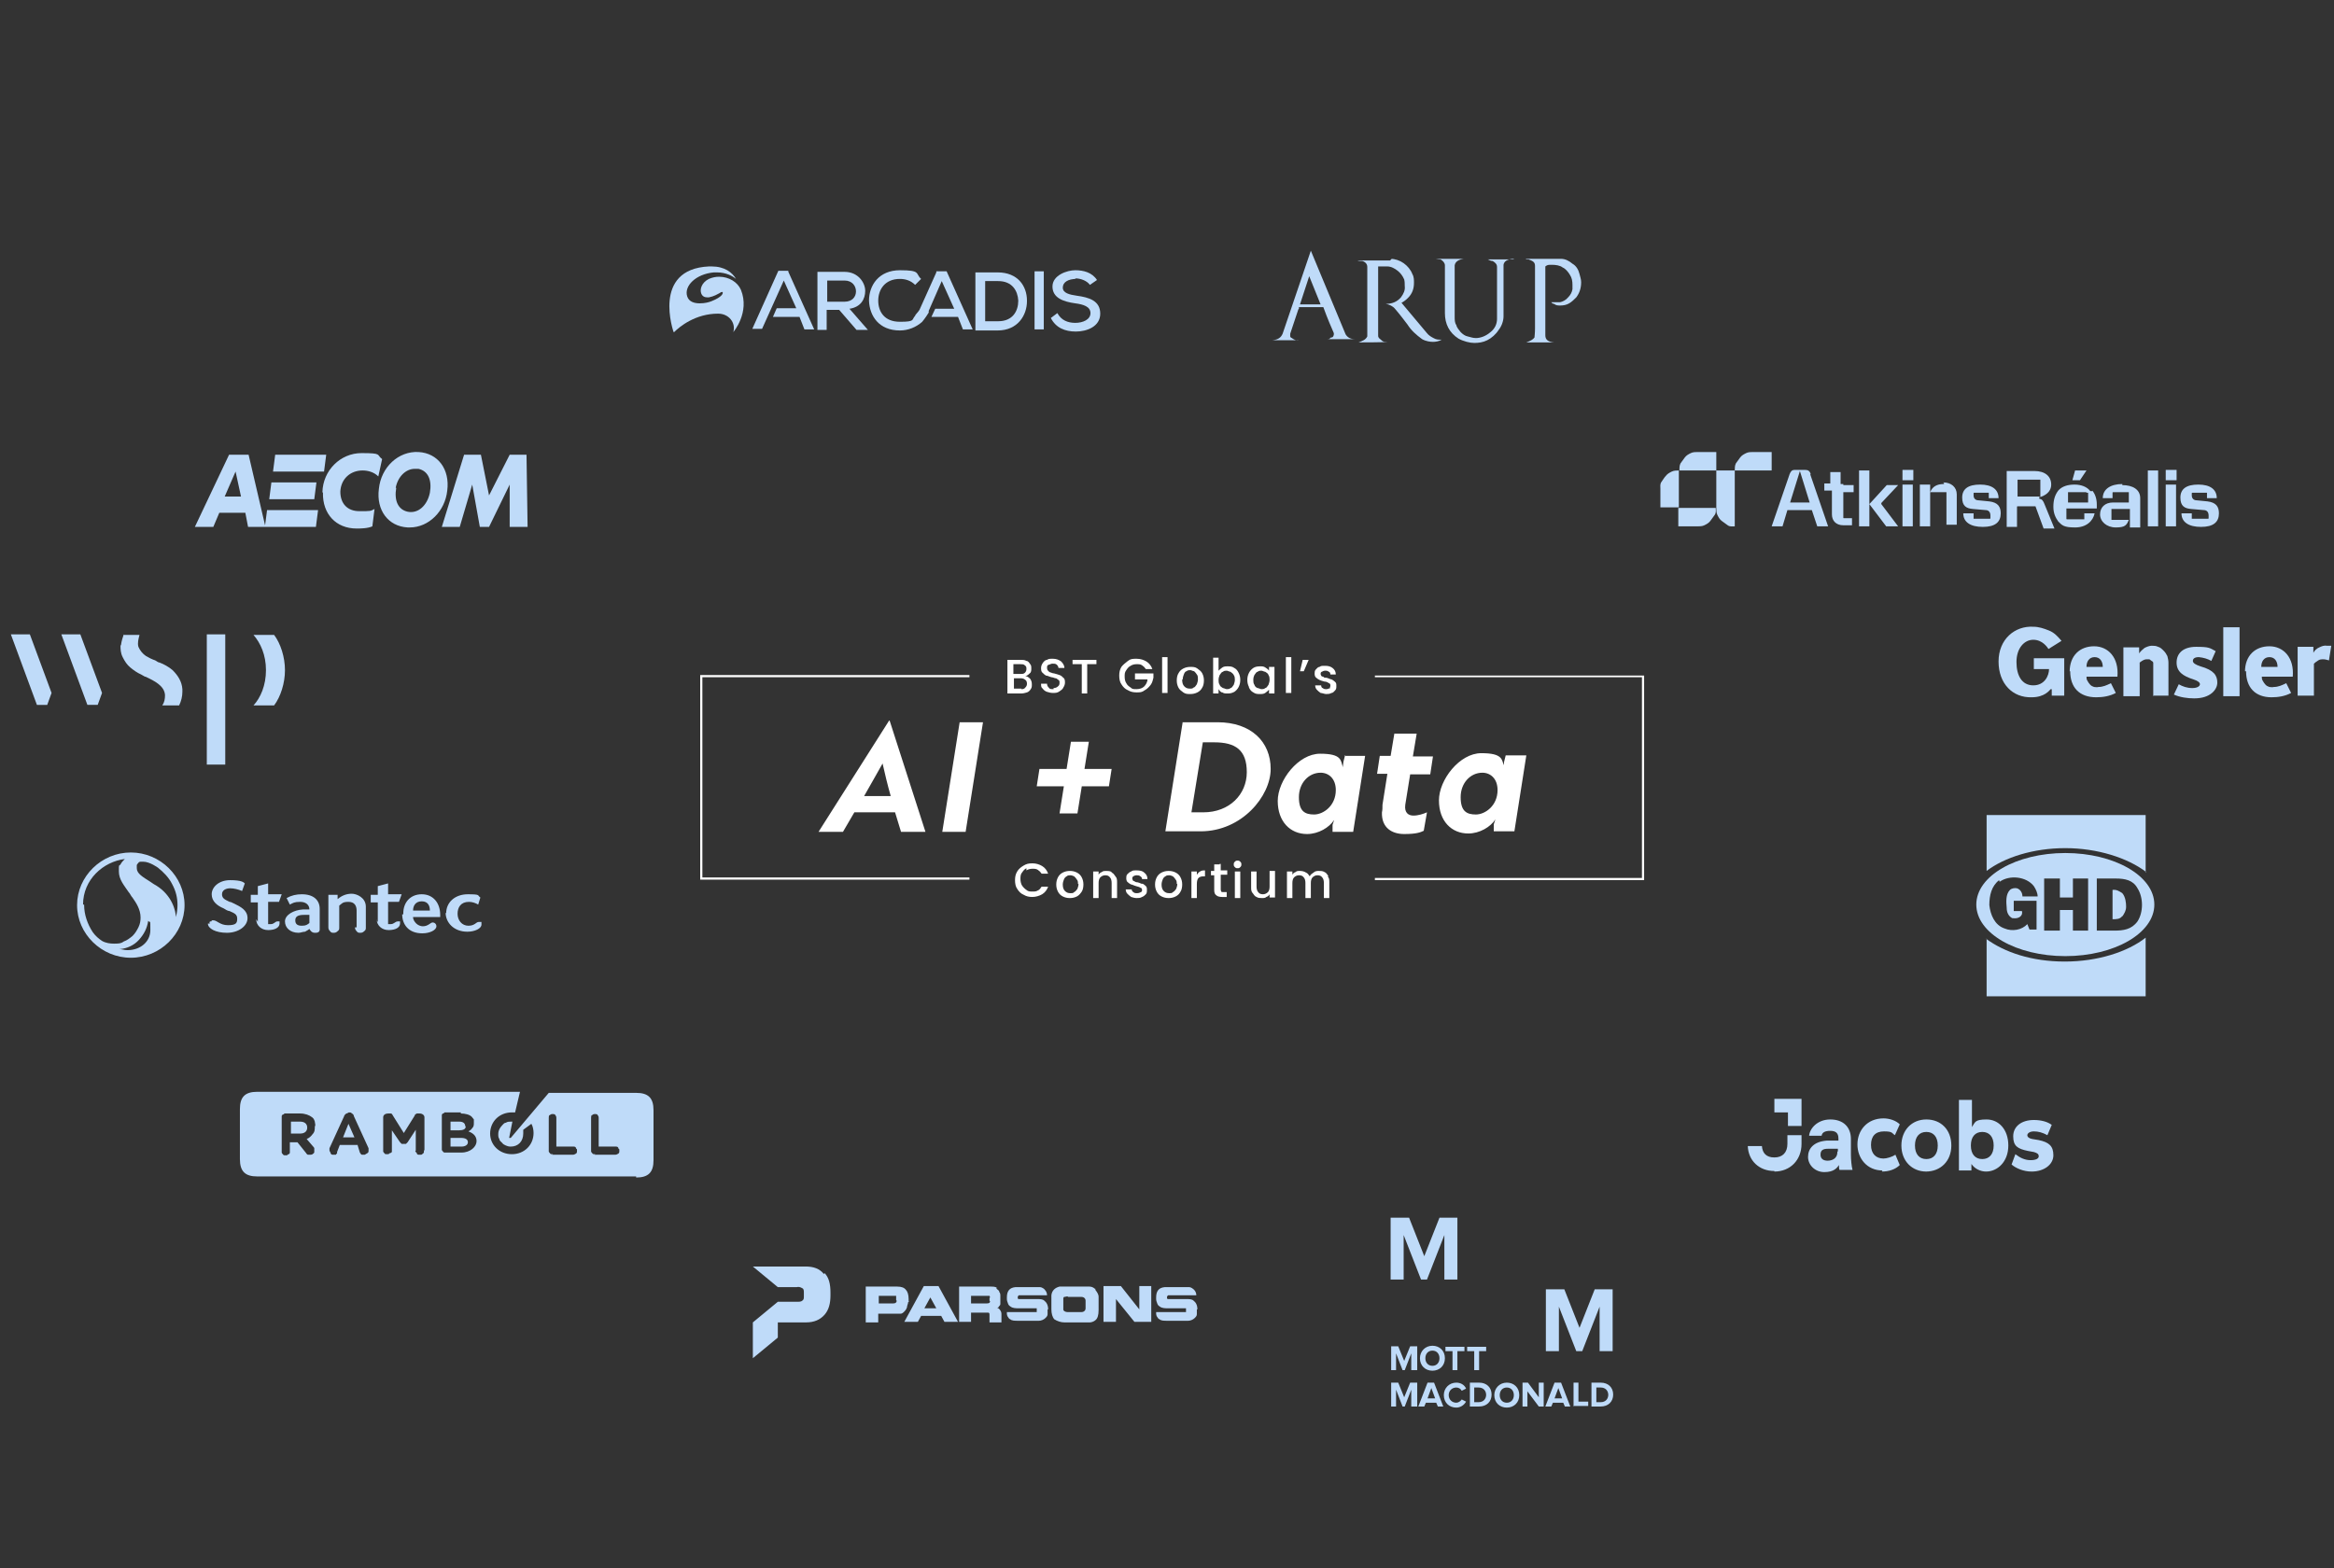 <?xml version="1.0" encoding="UTF-8"?>
<svg id="Layer_1" xmlns="http://www.w3.org/2000/svg" version="1.1" viewBox="0 0 430 289">
  <rect x="0" y="0" width="430" height="289" fill="#333333" stroke="none"/>
  <!-- Generator: Adobe Illustrator 29.2.1, SVG Export Plug-In . SVG Version: 2.1.0 Build 116)  -->
  <defs>
    <style>
      .st0 {
        fill-rule: evenodd;
      }

      .st0, .st1 {
        fill: #bfdbf9;
      }

      .st2 {
        fill: #fff;
      }
    </style>
  </defs>
  <path class="st2" d="M129.4,161.7h49.2v.4h-49.6v-37.7h49.6v.4h-49.2v37h0ZM253.3,124.4v.4h49.2v37h-49.2v.4h49.6v-37.7h-49.6,0ZM173.6,153.3h4.3l3.2-20.2h-4.3l-3.2,20.2ZM277,141.4h0s0-.4.1-1l.3-1.2h3.8l-2.2,14h-3.8v-1.3c.2-.6.3-.9.3-.9h0c-.9,1.4-2.9,2.6-5,2.6-3.1,0-5.4-2.3-5.4-6.1s3.8-8.7,7.8-8.7,3.8,1.2,4.2,2.5h0ZM275.9,145.6c0-2.1-1.3-3.2-2.8-3.2-2.2,0-4,1.9-4,4.5s1.1,3.2,2.8,3.2,4-1.6,4-4.5ZM247.7,139.3h3.8l-2.2,14h-3.8v-1.3c.2-.6.3-.9.3-.9h0c-.9,1.4-2.9,2.6-5,2.6-3.1,0-5.4-2.3-5.4-6.1s3.8-8.7,7.8-8.7,3.8,1.2,4.2,2.5h0s0-.4.1-1h0l.3-1.2h-.1ZM246.1,145.6c0-2.1-1.3-3.2-2.8-3.2-2.2,0-4,1.9-4,4.5s1.1,3.2,2.8,3.2,4-1.6,4-4.5ZM163.7,132.8h.2l6.6,20.5h-4.5l-1.1-3.6h-7.5l-2.1,3.6h-4.5l13-20.5h0ZM162.6,140.7c-.8,1.4-2.3,4.1-3.4,6h4.9c-.6-2.1-1.1-4.2-1.5-6ZM195.2,149.9h3.3l.8-5h5l.5-3.2h-5l.8-5h-3.3l-.8,5h-5l-.5,3.2h5l-.8,5ZM217.9,133.1h6.4c6.2,0,9.8,3.6,9.8,8.6s-5.3,11.5-12.9,11.5h-6.5l3.2-20.2h0ZM219.6,149.7h2.1c4.8,0,8-3.3,8-7.4s-2.1-5.5-6-5.5h-2.1l-2.1,12.9h.1ZM256.9,135.1l-.7,4.2h-2l-.5,3.3h1.9l-.9,5.7c0,.5,0,1-.1,1.4-.1,2.9,1.9,4,4.1,4s3-.3,3.6-.6l.6-3.4c-.7.3-1.6.6-2.5.6s-1.7-.5-1.5-2l.9-5.6h3.7l.5-3.3h-3.7l.7-4.2h-4.1ZM233.9,160.6v2.8c0,.4-.1.8-.3,1s-.5.4-.9.4-.7-.1-.9-.4c-.2-.2-.3-.6-.3-1v-2.8h-1v2.9c0,.4,0,.8.3,1.1.2.3.4.6.7.7.3.2.7.2,1,.2s.6,0,.8-.2c.3-.1.5-.3.6-.5v.6h1v-4.9h-1ZM227.5,165.5h1v-4.9h-1v4.9ZM220.5,161.3v-.7h-1v4.9h1v-2.6c0-.5.1-.9.3-1.1.2-.2.5-.3.9-.3h.3v-1.1c-.3,0-.6,0-.9.2-.2.1-.4.3-.6.6h0ZM244.7,161.4c-.2-.3-.4-.6-.7-.7-.3-.2-.7-.2-1-.2s-.7,0-1,.3c-.3.2-.6.4-.7.7-.2-.3-.4-.6-.7-.7-.3-.2-.7-.3-1.1-.3s-.6,0-.8.2c-.3.1-.5.3-.6.5v-.6h-1v4.9h1v-2.8c0-.4.1-.8.3-1s.5-.4.9-.4.7.1.9.4c.2.2.3.6.3,1v2.8h1v-2.8c0-.4.1-.8.3-1s.5-.4.9-.4.7.1.9.4c.2.2.3.6.3,1v2.8h1v-2.9c0-.4,0-.8-.3-1.1h.1ZM228,158.6c-.2,0-.3,0-.5.2s-.2.3-.2.5,0,.3.2.5.3.2.5.2.3,0,.5-.2.2-.3.2-.5,0-.3-.2-.5-.3-.2-.5-.2ZM217.5,161.7c.2.4.3.8.3,1.3s-.1,1-.3,1.3c-.2.4-.5.7-.9.9s-.8.3-1.3.3-.9-.1-1.3-.3c-.4-.2-.7-.5-.9-.9s-.3-.8-.3-1.3.1-.9.3-1.3c.2-.4.5-.7.9-.9s.8-.3,1.3-.3.9.1,1.3.3c.4.2.7.5.9.9h0ZM216.8,163c0-.4,0-.7-.2-.9-.1-.2-.3-.4-.5-.6-.2-.1-.5-.2-.7-.2s-.5,0-.7.2c-.2.1-.4.3-.5.6-.1.2-.2.6-.2.9,0,.5.1.9.4,1.2.3.3.6.4,1,.4s.5,0,.7-.2c.2-.1.4-.3.6-.6.1-.3.2-.6.2-.9h-.1ZM224.7,159.3h-1v1.2h-.6v.8h.6v2.7c0,.5.1.8.4,1,.2.2.6.3,1.1.3h.8v-.9h-.6c-.2,0-.4,0-.4-.1,0,0-.1-.2-.1-.4v-2.7h1.2v-.8h-1.2v-1.2h-.2ZM204.8,160.7c-.3-.2-.7-.2-1-.2s-.6,0-.8.2c-.3.1-.5.3-.6.5v-.6h-1v4.9h1v-2.8c0-.4.1-.8.3-1s.5-.4.9-.4.7.1.9.4c.2.2.3.6.3,1v2.8h1v-2.9c0-.4,0-.8-.3-1.1-.2-.3-.4-.6-.7-.7h0ZM189.1,160.4h0c.3-.2.7-.3,1.1-.3s.7,0,1,.2.5.4.7.7h1.2c-.2-.6-.6-1.1-1.1-1.4-.5-.3-1.1-.5-1.8-.5s-1.1.1-1.6.4c-.5.3-.9.6-1.2,1.1s-.4,1-.4,1.6.1,1.2.4,1.6c.3.5.7.9,1.2,1.1.5.3,1,.4,1.6.4s1.3-.2,1.8-.5.9-.8,1.1-1.4h-1.2c-.2.3-.4.6-.7.7-.3.2-.6.2-1,.2s-.8,0-1.1-.3c-.3-.2-.6-.5-.8-.8s-.3-.8-.3-1.2,0-.9.3-1.2c.2-.3.4-.6.8-.8v.4ZM199.3,161.7c.2.4.3.8.3,1.3s-.1,1-.3,1.3-.5.7-.9.9-.8.3-1.3.3-.9-.1-1.3-.3c-.4-.2-.7-.5-.9-.9s-.3-.8-.3-1.3.1-.9.3-1.3.5-.7.9-.9.8-.3,1.3-.3.9.1,1.3.3c.4.2.7.5.9.9h0ZM198.6,163c0-.4,0-.7-.2-.9-.1-.2-.3-.4-.5-.6-.2-.1-.5-.2-.7-.2s-.5,0-.7.2c-.2.1-.4.3-.5.6-.1.2-.2.6-.2.9,0,.5.1.9.4,1.2.3.3.6.4,1,.4s.5,0,.7-.2c.2-.1.4-.3.6-.6.1-.3.2-.6.2-.9h-.1ZM210.5,162.9c-.2,0-.5-.2-.9-.3-.3,0-.5-.1-.6-.2-.1,0-.3-.1-.3-.2,0,0-.1-.2-.1-.3s0-.3.2-.4c.1-.1.4-.2.6-.2s.5,0,.7.2c.2.1.3.3.3.5h1c0-.5-.2-.9-.6-1.2-.3-.3-.8-.4-1.4-.4s-.7,0-1,.2c-.3.1-.5.3-.7.5s-.2.5-.2.7,0,.6.3.8c.2.2.4.3.6.4.2,0,.5.2.9.3s.7.2.8.3c.2,0,.3.2.3.4s0,.3-.2.4c-.2.1-.4.2-.7.2s-.5,0-.7-.2c-.2-.1-.3-.3-.3-.5h-1.1c0,.3.1.6.3.8s.4.4.7.6c.3.1.7.2,1,.2s.7,0,1-.2c.3-.1.5-.3.7-.5s.2-.5.2-.8,0-.6-.3-.8c-.2-.2-.4-.3-.6-.4h.1ZM230.1,126.6c-.2-.4-.3-.8-.3-1.3s.1-.9.3-1.3.5-.7.8-.9.7-.3,1.2-.3.7,0,1,.2.5.3.7.6v-.7h1v4.9h-1v-.7c-.2.2-.4.4-.7.6s-.6.2-1,.2-.8,0-1.2-.3c-.4-.2-.6-.5-.8-.9h0ZM230.9,125.3c0,.3,0,.6.2.9.1.3.3.5.6.6.2,0,.5.2.7.2s.5,0,.7-.2c.2,0,.4-.3.6-.6.1-.3.2-.6.2-.9s0-.6-.2-.9c-.1-.3-.3-.4-.6-.6-.2,0-.5-.2-.7-.2s-.5,0-.7.2c-.2,0-.4.3-.6.6-.1.2-.2.5-.2.9ZM237.9,121.1h-1v6.6h1v-6.6ZM209.1,124.4v.8h2.3c0,.5-.3,1-.6,1.3s-.8.5-1.4.5-.8,0-1.1-.3c-.3-.2-.6-.4-.8-.8-.2-.3-.3-.7-.3-1.2s0-.8.3-1.2c.2-.3.4-.6.8-.8.3-.2.7-.3,1.1-.3s.7,0,1,.2.5.4.7.7h1.2c-.2-.6-.6-1.1-1.1-1.4s-1.1-.5-1.8-.5-1.1,0-1.6.4-.9.7-1.2,1.1c-.3.5-.4,1-.4,1.6s.1,1.2.4,1.6c.3.5.7.9,1.2,1.1.5.3,1,.4,1.6.4s1,0,1.5-.4c.4-.2.8-.6,1.1-1s.4-.9.5-1.3v-.8h-3.4v.3ZM245.1,126.8c-.2,0-.4.2-.7.2s-.5,0-.7-.2c-.2,0-.3-.3-.3-.5h-1.1c0,.3.1.6.3.8.2.2.4.4.7.6.3,0,.7.2,1,.2s.7,0,1-.2c.3,0,.5-.3.7-.5s.2-.5.2-.8,0-.6-.3-.8h0c-.2-.2-.4-.3-.6-.4-.2,0-.5-.2-.9-.3-.3,0-.5,0-.6-.2-.1,0-.3,0-.4-.2,0,0-.1-.2-.1-.3s0-.3.2-.4c.1,0,.3-.2.6-.2s.5,0,.7.2c.2,0,.3.3.3.5h1c0-.5-.2-.9-.6-1.2s-.8-.4-1.4-.4-.7,0-1,.2c-.3,0-.5.3-.7.5s-.2.5-.2.7,0,.6.3.8c.2.2.4.3.6.4s.5.2.9.3c.4,0,.7.2.8.3.2,0,.3.2.3.4s0,.3-.2.4h.2ZM241.1,121.6h-1.1l-.5,2.1h.7l.9-2.1h0ZM199.3,127.8h1v-5.4h1.7v-.8h-4.4v.8h1.7v5.4ZM215.1,121.1h-1v6.6h1v-6.6ZM194,127c-.4,0-.6,0-.8-.3-.2-.2-.3-.4-.3-.7h-1.1c0,.4,0,.7.3.9.2.3.5.5.8.6s.7.2,1.1.2.8,0,1.2-.3c.3-.2.6-.4.7-.7.2-.3.3-.6.3-.9s0-.7-.3-.9c-.2-.2-.4-.4-.7-.5s-.6-.2-1-.3c-.3,0-.6-.2-.7-.2-.2,0-.3-.2-.4-.3-.1,0-.2-.3-.2-.5,0-.3,0-.5.3-.6.2,0,.4-.2.7-.2s.6,0,.8.2.3.4.3.6h1.1c0-.5-.3-.9-.6-1.2-.4-.3-.9-.5-1.5-.5s-.8,0-1.1.2c-.3,0-.6.3-.8.6-.2.3-.3.6-.3.9s0,.7.3.9c.2.2.4.4.6.5.3,0,.6.2,1,.3.3,0,.6.2.8.2s.3.2.5.3.2.3.2.5,0,.5-.3.7c-.2.2-.5.3-.8.3h0v.2ZM217.1,126.7c-.2-.4-.3-.8-.3-1.3s.1-1,.3-1.3c.2-.4.5-.7.9-.9.4-.2.8-.3,1.3-.3s.9,0,1.3.3.7.5.9.9.3.8.3,1.3-.1,1-.3,1.3c-.2.4-.5.7-.9.9-.4.2-.8.3-1.3.3s-.9,0-1.3-.3-.7-.5-.9-.9h0ZM217.8,125.3c0,.5.1.9.4,1.2.3.3.6.4,1,.4s.5,0,.7-.2c.2,0,.4-.3.6-.6.1-.3.2-.6.2-.9s0-.7-.2-.9c-.1-.2-.3-.4-.5-.6-.2,0-.5-.2-.7-.2s-.5,0-.7.2c-.2,0-.4.3-.5.6-.1.2-.2.6-.2.9h-.1ZM188.1,127.8h-2.5v-6.2h2.4c.4,0,.8,0,1.1.2.3,0,.5.3.7.6.2.2.2.5.2.8s0,.7-.3.9c-.2.2-.4.4-.8.5.3,0,.6.2.9.5h0c.2.3.3.6.3,1s0,.6-.2.9-.4.5-.7.6-.7.2-1.1.2h0ZM186.7,124.2h1.3c.3,0,.6,0,.8-.2s.3-.4.3-.7,0-.5-.3-.7c-.2-.2-.5-.2-.8-.2h-1.3v1.8h0ZM188.1,127c.3,0,.6,0,.8-.3.2-.2.3-.4.3-.7s-.1-.6-.3-.7c-.2-.2-.5-.3-.8-.3h-1.3v1.9h1.4,0ZM224.5,127.8h-1v-6.6h1v2.4c.2-.2.4-.4.7-.6s.6-.2,1-.2.8,0,1.2.3c.4.2.6.5.8.9s.3.8.3,1.3-.1.9-.3,1.3-.5.7-.8.9c-.4.2-.7.3-1.2.3s-.7,0-1-.2c-.3,0-.5-.3-.7-.6v.7h0ZM224.5,125.3c0,.3,0,.6.2.9.1.3.3.4.6.6.2,0,.5.2.7.2s.5,0,.7-.2c.2,0,.4-.3.6-.6.1-.3.2-.6.2-.9s0-.6-.2-.9c-.1-.2-.3-.4-.6-.6-.2,0-.5-.2-.7-.2s-.5,0-.7.2c-.2,0-.4.3-.6.6-.1.3-.2.5-.2.9Z"/>
  <path class="st1" d="M239.2,57l-1.5,4.5v.4c0,.1,0,.3.3.4.4.3.8.5,1.3.4h-4.9c1.1-.1,1.6-.5,1.9-1.2l5.2-15.3,6.4,15.4c.3.5.8.9,1.7.9h-5.1c.3,0,.4,0,.7-.3.3,0,.4-.1.5-.4,0,0,.1-.3,0-.5-.4-.9-1.1-2.5-1.9-4.7h-4.5v.3ZM239.4,56.1h3.9l-2.1-5.2-1.7,5.2h0ZM281.1,47.7h6.5c.8,0,1.5.4,2.1.9.7.4,1.1,1.1,1.3,1.9.1.5.3.9.3,1.5,0,1.1-.3,2-.9,2.8-.4.4-.8.8-1.3,1.1-.5.3-1.1.4-1.6.4s-.8,0-1.2-.3c-.3,0-.5-.3-.5-.3h1.6c.5-.1,1.1-.4,1.5-.9.4-.4.7-.9.8-1.5v-.8c0-.7-.1-1.3-.5-1.9-.3-.5-.8-1.1-1.3-1.3-.5-.4-1.3-.5-2-.5s-.8,0-1.2.3v12.7c0,.8.5,1.2,1.6,1.3h-5.1c.8-.3,1.2-.5,1.5-.9,0-.1.1-.8.1-1.7v-11.5c0-.7-.4-.9-1.2-1.2h-.5.1ZM256.2,47.7c.8,0,1.7.3,2.4.8s1.3,1.2,1.6,2c.3.5.3,1.1.3,1.6,0,1.1-.3,2-1.1,2.8-.4.4-.8.7-1.2.9,1.1,1.3,2.7,3.2,4.7,5.6.3.4.8.7,1.2.9.5.3.9.3,1.5.3h0c-.5.3-1.1.4-1.6.4s-1.3-.1-2-.5c-1.1-.8-2-1.6-2.7-2.7-1.5-2-2.3-2.9-2.3-2.9-.4-.5-1.1-.8-1.7-.9h0c1.2,0,2.1-.4,2.8-1.2.5-.7.8-1.3.7-2.1,0-.4,0-.8-.1-1.2-.3-.7-.7-1.2-1.2-1.6s-1.2-.8-1.9-.8h-1.7v12.7c0,.1,0,.3.1.4,0,.1.3.3.4.4.3.3.5.4.8.4h.4c0,.1-5.3.1-5.3.1h0c.8-.3,1.3-.5,1.6-1.1v-12.8c0-.5-.3-.9-.9-1.1-.3,0-.7,0-.9-.1h6l.3-.3ZM278.7,47.7c-1.1.1-1.6.5-1.7,1.1v9.5c0,.9-.4,1.9-.9,2.5-.5.8-1.3,1.5-2.1,1.9-.8.4-1.6.5-2.4.5s-2-.3-2.9-.8c-1.7-1.1-2.5-2.7-2.5-4.7v-8.8c0-.4-.3-.8-.8-1.1,0,0-.4,0-.9-.1h5.2c-.9.1-1.6.5-1.7,1.2v9.5c0,.5,0,1.1.3,1.5.1.5.5.9.8,1.3.4.4.8.7,1.3.8s.9.3,1.5.3c.9,0,1.9-.4,2.7-1.1.4-.3.7-.7.9-1.1s.3-.9.3-1.3v-9.6c0-.5-.3-.8-.8-1.1-.3,0-.5-.1-.9-.3h4.9Z"/>
  <g>
    <path class="st1" d="M124.1,61.2s-4.1-11.6,6.5-12.1h.5c2.4,0,3.8,1.1,4.5,2.3-.6-.5-1.8-1.2-3.5-1.2s-.4,0-.6,0c-3.3.3-5.5,2.5-4.9,4.4.3,1,1.3,1.3,2.3,1.3s1.7-.2,2.2-.4c2-.8,2.2-1.5,2-1.7h0c0,0-.3,0-.5.2-.4.2-1,.6-2,.8h-.3c-.5,0-.9-.2-1.1-.7-.3-.7,0-2,1.4-2.7.7-.3,1.3-.4,1.9-.4,1.8,0,3.4,1,4,2.4,1.7,4.2-1.4,7.8-1.4,7.8.5-1.7-.8-3.4-2.8-3.4h0c-4.2,0-7.1,2.4-8.1,3.4Z"/>
    <path class="st0" d="M157.9,60.8h2l-3.4-3.9c2.1-.3,2.9-1.8,2.9-3.3s-1.3-3.5-3.8-3.5h-5v10.7h1.7v-3.7h2.3l3.2,3.7h0ZM152.4,55.6v-3.9h3.2c1.4,0,2.1,1,2.1,2s-.7,1.9-2.1,1.9h-3.2Z"/>
    <path class="st0" d="M189.2,55.4c0-2.7-1.7-5.2-5.4-5.2h-4.1v10.7h4.1c3.7,0,5.4-2.8,5.4-5.4h0ZM183.9,59.2h-2.4v-7.4h2.4c2.6,0,3.6,1.8,3.7,3.6,0,1.9-1,3.8-3.7,3.8Z"/>
    <path class="st1" d="M192.3,50h-1.7v10.7h1.7v-10.7Z"/>
    <path class="st1" d="M198.1,51.3c1.1,0,2.2.5,2.7,1.2l1.3-.9c-.9-1.4-2.5-1.8-4-1.8s-4.2.9-4.2,3,2,2.8,4.2,3.1c1.5.2,2.8.6,2.8,1.8s-1.4,1.8-2.8,1.8-2.6-.5-3.3-1.8l-1.2.9c.9,1.8,2.6,2.5,4.6,2.5s4.5-.9,4.5-3.3-2.1-3-4.3-3.3c-1.4-.2-2.6-.5-2.6-1.5s1-1.6,2.5-1.6h-.2Z"/>
    <path class="st1" d="M145.2,50l4.8,10.7h-1.8l-.9-2.3h-4.9l.7-1.6h3.6l-2.3-5.1-4,8.9h-1.8l4.8-10.7h1.9,0Z"/>
    <path class="st1" d="M172.5,50h1.9l4.8,10.7h-1.8l-.9-2.3h-4.9l.7-1.5h3.5l-2.3-5.1-2.1,4.8-.3.7v.3c-.6,1-1.2,1.7-1.2,1.7-1.1,1-2.6,1.6-4.1,1.6-3.9,0-5.6-2.7-5.7-5.5,0-2.8,1.8-5.6,5.7-5.6s2.8.6,3.9,1.6l-1.1,1.1c-.8-.8-1.8-1.1-2.8-1.1-2.8,0-4,2-4,4s1.1,3.9,4,3.9,2.1-.4,2.8-1.1h0c0-.2.5-.6.8-1.1l3.1-6.9h0Z"/>
  </g>
  <path class="st1" d="M339.6,89.4h1.9v1.3h-1.9v4.7h0q0,.1.1.1h1.5v1.3h-1.6c-1.3,0-2.1-.8-2.1-2v-4.4h-1.4v-1.3h1.1v-2.1h1.9v2.2h.5ZM353.7,97h1.9v-7.7h-1.9v7.7ZM350.5,88.5h2v-1.9h-2v1.9ZM350.5,97h1.9v-7.7h-1.9v7.7ZM333.5,87.4l3.3,9.6h-2l-1-3h-4.5l-.9,3h-2l3.3-9.6c.2-.5.4-.8.9-.8h2c.4,0,.8.1,1,.8h-.1ZM333.4,92.6l-1.8-5.8-1.8,5.8h3.5ZM384.4,86.7h-2.1l-.5,1.8h1.4l1.2-1.8ZM346.6,92.7l3.1-3.3h-2.1l-3.2,3.5,3.1,4.1h2.2l-3.1-4.1h0v-.2ZM342.5,86.7v10.3h1.9v-10.3h-1.9ZM358.1,89.2c-1.3,0-2.1.5-2.5,1.5h3v6h1.9v-5.6c0-1.3-1-2.2-2.5-2.2l.2.2ZM395.7,97h1.9v-10.3h-1.9v10.3ZM399,97h1.9v-7.7h-1.9v7.7ZM406.7,92.4l-2-.2c-.5,0-.9-.3-.9-.9v-.4h0q0-.1.1-.1h2.7v1h1.8c0-1.6-1.2-2.5-3.4-2.5s-3.3.8-3.3,2.4.8,2,2,2.1l2.3.2c.5,0,.9.3.9,1v.5h0q0,.1-.1.1h-3v-1h-1.9c0,1.6,1.3,2.5,3.6,2.5s3.3-.9,3.3-2.5h0c0-1.2-.5-2-2.1-2.2h-.1ZM399,88.5h2v-1.9h-2v1.9ZM375.9,91.5h-4.2v-3.1h4.2v3.2c1.5-.5,2-1.4,2-2.3,0-1.5-1.1-2.5-3.1-2.5h-5.1v10.3h1.9v-3.7h0q0-.1.1-.1h3.3l1.5,4.1h2l-1.8-4.4c-.3-.8-.5-1-1-1.1h0v-.3ZM366.5,92.4l-2-.2c-.5,0-.9-.3-.9-.9v-.4h0q0-.1.1-.1h2.7v1h1.8c0-1.6-1.2-2.5-3.4-2.5s-3.3.8-3.3,2.4.8,2,2,2.1l2.3.2c.5,0,.9.3.9,1v.5h0q0,.1-.1.1h-3v-1h-1.9c0,1.6,1.3,2.5,3.6,2.5s3.3-.9,3.3-2.5h0c0-1.2-.5-2-2.1-2.2h-.1ZM385.5,90.4c.5.7.8,1.5.8,2.6v.7h-5.6v1.9h0q0,.1.1.1h3.2v-1.1h1.9c-.3,1.4-1.5,2.6-3.6,2.6s-2.4-.4-3.1-1.1c-.5-.7-.9-1.5-.9-2.7h0c0-1.3.3-2.2.9-3,.7-.8,1.8-1.1,3-1.1s2.3.4,2.9,1.2h.5ZM384.4,90.8h0q0-.1-.1-.1h-3.3v1.9h3.7v-1.8h-.3ZM391,89.2c-2.1,0-3.6.9-3.6,2.6h1.8v-1h0q0-.1.1-.1h2.9v1.9h-2.9c-1.5,0-2.4.9-2.4,2.2s1.2,2.4,2.9,2.4,2-.4,2.4-1.4h-3.2v-2h3.4v3.4h1.9v-5.4c0-1.6-1.4-2.4-3.3-2.4v-.2ZM305.9,90.1v3.4h3.4v-6.8c-.4,0-.9,0-1.3.2s-.8.4-1.1.8c-.3.3-.5.7-.8,1.1s-.2.9-.2,1.3h0ZM309.3,97h3.4c.4,0,.9,0,1.3-.2s.8-.4,1.1-.8.5-.7.8-1.1.2-.9.2-1.3h-6.9v3.4h.1ZM316.2,83.3h-3.4c-.4,0-.9,0-1.3.2s-.8.4-1.1.8-.5.7-.8,1.1c-.2.4-.2.9-.2,1.3h6.8v-3.4h0ZM326.4,83.3h-3.4c-.4,0-.9,0-1.3.2s-.8.4-1.1.8-.5.7-.8,1.1c-.2.4-.2.9-.2,1.3h6.8v-3.4h0ZM316.2,93.6c0,.4,0,.9.2,1.3s.4.8.8,1.1.7.5,1.1.8.9.2,1.3.2v-10.3h-3.4v6.8h0Z"/>
  <path class="st1" d="M59.4,90.7c.1-4,3.3-7.2,7.2-7.2s2.7.3,3.8,1.1l-.7,3.2c-.8-.8-1.9-1.1-2.9-1.1-2.3,0-4,1.6-4.1,3.9,0,2.2,1.3,3.6,3.5,3.6s2,0,2.8-.4l-.4,3.2c-.9.4-2.3.4-2.9.4-3.8,0-6.3-2.7-6.2-6.6ZM75.1,97.2c-3.6-.2-5.8-3.2-5.3-7.1.4-4,3.6-7,7.3-6.8,3.6.2,5.8,3.2,5.3,7.1-.4,3.8-3.4,6.8-6.9,6.8h-.4ZM73,89.9c-.4,2.3.3,4,2.1,4.4,1.9.4,3.6-1.1,4.1-3.5.4-2.3-.3-4-2.1-4.4h-.7c-1.6,0-3.1,1.4-3.5,3.5ZM93.9,97.1v-7.8l-3.8,7.8h-1.7l-1.4-7.8-2.3,7.8h-3.3l4.1-13.3h3.1l1.5,7.5,3.8-7.5h3.1l.2,13.3h-3.3ZM48.8,97.1l.4-3.1h9.4l-.4,3.1h-9.4ZM45.7,97.1l-.5-2.6h-4.8l-1.1,2.6h-3.4l6.3-13.3h3.6l3.1,13.3s-3.2,0-3.2,0ZM41.5,91.5h2.9l-1-4.6h0l-2,4.6ZM49.6,92l.4-3.1h8.3l-.4,3.1h-8.3ZM50.3,86.9l.4-3.1h9.4l-.4,3.1h-9.4Z"/>
  <g>
    <path class="st1" d="M413.6,123.8c0-3,1.9-4.7,4.5-4.7s4.6,2.1,4.3,5.6h-5.7c0,.3,0,.5.2.8.1.2.3.5.5.7s.4.3.7.4c.3,0,.5.1.8,0,.8,0,1.5-.3,2.3-.7l.9,1.8c-1.1.6-2.4.8-3.6.8-3,0-4.7-1.8-4.7-4.8h-.2ZM419.6,122.9c0-1-.5-1.8-1.5-1.8s-1.5.8-1.5,1.8h3.1Z"/>
    <path class="st1" d="M396.7,128.3v-6.1c0-.2-.1-.3-.3-.4-.1-.1-.3-.2-.4-.3h-.5c-.5,0-.9.3-1.3.6v6.2h-3v-9h2.9v1.1c.3-.4.6-.7,1-1,.4-.2.9-.4,1.3-.4s.8,0,1.2.2c.4.1.7.4,1,.7s.5.6.7,1c.1.4.2.8.2,1.2v6.1h-3,.1Z"/>
    <path class="st1" d="M412.6,115.6h-3v12.7h3s0-12.7,0-12.7Z"/>
    <path class="st1" d="M429.2,121.7c-.3,0-.7-.2-1.1-.2s-.7,0-1,.2-.6.4-.8.6v5.9h-3v-9h2.9v1.1c.2-.4.6-.8,1.1-1,.4-.2.9-.4,1.4-.3h.8l-.4,2.5v.2Z"/>
    <path class="st1" d="M381.3,123.8c0-3,1.9-4.7,4.5-4.7s4.6,2.1,4.3,5.6h-5.7c0,.3,0,.5.2.8.1.2.3.5.5.7s.4.3.7.4c.3,0,.5.1.8,0,.8,0,1.5-.3,2.3-.7l.9,1.8c-1.1.6-2.4.8-3.6.8-3.1,0-4.8-1.8-4.8-4.8h-.1ZM387.4,122.9c0-1-.5-1.8-1.5-1.8s-1.5.8-1.5,1.8h3.1Z"/>
    <path class="st1" d="M404.2,128.7c-1.2,0-2.6-.2-3.7-.7l.9-1.9c.7.4,1.5.7,2.5.7s1.4-.4,1.4-.7-.3-.6-1.2-.9c-1.9-.6-3.1-1.4-3.1-3.1s1.2-2.9,3.6-2.9,2.5.2,3.6.8l-.8,1.8c-.7-.4-1.4-.6-2.3-.7-.8,0-1.1.3-1.1.7s.5.7,1.4,1c2.5.7,3.1,1.7,3.1,3s-1.3,2.9-4.2,2.9"/>
    <path class="st1" d="M377.8,127c-.2.2-1.1,1.5-3.5,1.5-3.5.1-6.1-2.5-6.1-6.6s3-6.6,6.4-6.4c1,0,1.9.3,2.9.7s1.6,1.1,2.3,1.9l-2.4,1.5c-.2-.3-1.1-1.7-2.8-1.7s-3.1,1.6-3.1,4.1,1,4.3,3.1,4.3,2.9-1.8,2.9-3h-2.8v-2h5.6v6.9h-2.3v-1.2h-.3Z"/>
  </g>
  <path class="st0" d="M5.4,116.9H2l4.8,13h1.9l.8-2.2-4-10.8h-.1ZM49,123.5c0-2.8-1-5-2.3-6.5h3.8c1.2,1.6,2,4.1,2,6.5s-.8,4.9-2,6.5h-3.8c1.3-1.4,2.3-3.7,2.3-6.5ZM11.3,116.9h3.5l4,10.8-.8,2.2h-1.9l-4.8-13h.1ZM41.5,140.9v-24h-3.4v24h3.4ZM22.8,116.9c-.2.6-.4,1.2-.5,1.9,0,.1,0,.2-.1.1,0,.7,0,1.4.4,2.2s.8,1.4,1.4,1.9c.6.5,1.3,1,2,1.3l.7.4h.1c1.7.8,3.5,1.7,3.6,3.4,0,.7-.1,1.3-.5,1.9h3.1c.4-.8.6-1.7.6-2.5v-.5c-.1-1.4-.8-2.5-1.8-3.5-.7-.6-1.6-1.1-2.4-1.4-.2,0-.5-.2-.8-.4-.6-.2-1.2-.5-1.7-.8-.6-.4-1.1-1-1.4-1.7-.2-.7,0-1.4.2-2.2h-3,0Z"/>
  <path class="st1" d="M109.7,212.7h-.3c0,0-.2,0-.3-.2,0,0-.2-.2-.2-.3v-6.2c0-.2,0-.5.2-.5.2-.2.4-.2.5-.2s.5,0,.5.2c.2.2.2.4.2.5v5.3h3.1c.2,0,.4,0,.5.2,0,0,0,.2.2.3v.3c0,.2,0,.4-.2.5,0,0-.3.2-.5.2h-3.9,0ZM101.9,212.7h-.3c0,0-.2,0-.3-.2,0,0-.2-.2-.2-.3v-6.2c0-.2,0-.5.2-.5.2-.2.4-.2.5-.2s.5,0,.5.2c.2.2.2.4.2.5v5.3h3.1c.2,0,.4,0,.5.2,0,0,0,.2.2.3v.3c0,.2,0,.4-.2.5,0,0-.3.2-.5.2h-3.9,0ZM51.9,206v-.3s0-.2.2-.3c0,0,.2,0,.3-.2h2.9c.9,0,1.7.3,2.2.7.3.2.4.5.5.8,0,.3.2.6,0,.9,0,.5,0,1-.4,1.4-.3.4-.6.7-1.1.9l1.2,1.4s.2.2.2.3v.7c0,0,0,.2-.2.3-.2.2-.4.2-.5.2s-.3,0-.5,0c0,0-.3-.2-.3-.3l-1.6-2h-1.4v1.9s0,.2-.2.3c0,0-.2,0-.3.2h-.5c0,0-.2,0-.3-.2,0,0-.2-.2-.2-.3v-6.4ZM84.9,205.2c.8,0,1.6.2,2,.6.2.2.3.4.4.5,0,.2,0,.5,0,.6,0,.4,0,.7-.3,1-.2.3-.5.5-.7.6.8.3,1.5.8,1.5,1.8s-1.1,2.1-2.8,2.1h-3.1c0,0-.2,0-.3-.2,0,0-.2-.2-.2-.3v-6.4s0-.2.2-.3c0,0,.2,0,.3-.2h3ZM78.1,212v.3c0,0,0,.2-.2.3,0,0-.2.2-.3.2h-.5c0,0-.2,0-.3-.2,0,0,0-.2-.2-.3s0-.2,0-.3v-3.8l-1.5,2.3c0,0-.2.2-.3.3,0,0-.3,0-.4,0h-.4c0,0-.2-.2-.3-.3l-1.5-2.2v4c0,0-.2.2-.3.2,0,0-.2,0-.3.2h-.5c0,0-.2,0-.3-.2,0,0-.2-.2-.2-.3v-6.3c0-.5.5-.7.9-.7h.5c.2,0,.3.2.4.4l2,3.2,2-3.2c0-.2.2-.3.4-.4.2,0,.4,0,.5,0,.5,0,.9.3.9.7v6.1h-.5ZM117.2,217c2.3,0,3.2-1,3.2-3.2v-9.2c0-2.3-1-3.2-3.2-3.2h-16.1l-7,8.3h-.3c0,0,.6-3,.6-3h-.3c-.3,0-.6,0-.9.2-.3,0-.5.3-.7.5-.2.2-.4.5-.5.7s-.2.5-.2.9h0c0,.4,0,.6.2.9,0,.3.3.5.5.7.2.3.5.4.7.5s.5.2.9.2c1.4,0,2.3-1,2.3-2.4h0v-.7l1.5-1.1c.3.5.4,1.2.4,1.7h0c0,2.2-1.7,3.9-4,3.9s-4-1.7-4-3.8h0c0-2.2,1.7-3.9,4-3.9h.6l.9-3.8h-48.4c-2.3,0-3.2,1-3.2,3.2v9.2c0,2.3,1,3.2,3.2,3.2h69.8v.2ZM65.9,211h-3.3l-.5,1.3s0,.2,0,.3c0,0-.2,0-.2.2-.2,0-.4,0-.5,0-.2,0-.4,0-.5-.3,0-.2-.2-.3-.2-.5v-.4l2.7-5.9c0-.2.3-.4.4-.5.2,0,.4-.2.5-.2s.5,0,.5.2c.2,0,.4.3.4.5l2.7,5.9v.4c0,.2,0,.4-.2.5s-.3.2-.5.3h-.5c-.2,0-.3-.3-.4-.4l-.4-1.3h0ZM63.2,209.6h2.1l-1.1-2.5-1,2.5ZM85.7,207.5c0-.5-.4-.8-1.1-.8h-1.6v1.6h1.6c.7,0,1.2-.2,1.2-.7h0ZM55.2,206.7h-1.6v2.2h1.7c.8,0,1.3-.4,1.3-1.1h0c0-.7-.5-1.1-1.3-1.1h0ZM84.9,209.7h-1.9v1.6h2c.7,0,1.2-.3,1.2-.8s-.4-.8-1.3-.8Z"/>
  <path class="st1" d="M14.2,166.8c0-5.3,4.5-9.7,9.9-9.7s9.9,4.4,9.9,9.7-4.5,9.7-9.9,9.7-9.9-4.4-9.9-9.7ZM21.9,174.9c.5,0,1,.2,1.6.2,2.3,0,4.2-1.5,4.2-3.7s0-1.2-.4-1.7c-.2,1.4-.8,2.5-1.7,3.5s-2.2,1.6-3.5,1.7h0ZM15.5,166.8c0,1.7.6,3.5,1.6,5,.5.7,1.1,1.2,1.7,1.6.7.4,1.5.5,2.2.5s1.3,0,1.8-.4c.6-.2,1.1-.6,1.6-1,.5-.5.8-1,1.1-1.6.3-.6.4-1.2.4-1.8,0-1.5-.8-2.7-1.5-3.7-.3-.3-.4-.7-.7-1-.8-1.2-1.8-2.3-1.8-3.8s0-.9.3-1.3c.2-.4.5-.7.8-1-4,.5-7.7,3.8-7.7,8.4h.2ZM25.2,160c0,1,1.1,1.6,2.5,2.5.4.3.9.6,1.1.7,2.9,1.8,3.6,4.7,3.6,5.8.2-.7.3-1.5.3-2.2,0-1.4-.3-2.6-1-3.9-.6-1.2-1.6-2.2-2.6-3,0,0-1.5-1.1-2.7-1.1h-.5c0,0-.3,0-.4.2,0,0-.2.2-.3.4,0,0,0,.3,0,.5h0ZM57.2,171c-.3.3-.6.5-1,.7-.4,0-.8.2-1.2.2-1.5,0-2.5-.9-2.5-2.1s1.6-2.1,3.3-2.2h1.2c0-.8-.6-1.4-1.7-1.4s-1.3.2-1.9.5l-.6-1.2c.9-.5,1.8-.7,2.8-.7,2.2,0,3.3,1.1,3.3,2.7v2.2c0,.9,0,1.2,0,1.6s-.3.6-.7.6-.5,0-.8-.2c-.2-.2-.4-.4-.4-.6h0ZM56,168.6c-1.1,0-1.6.3-1.6,1s.4,1,1.2,1,1-.2,1.4-.5v-1.5h-1ZM74.3,168.3c0-2,1.3-3.5,3.4-3.5s3.4,1.6,3.4,3.8v.4h-5c0,.5.3.9.6,1.2.3.3.8.5,1.2.5,1,0,1.4-.7,1.8-.7s.7.3.7.7c0,.7-1.2,1.3-2.6,1.3-2.6,0-3.7-1.7-3.7-3.5h.2ZM76.2,167.8h3c0-.8-.3-1.7-1.5-1.7s-1.6.9-1.6,1.7h0ZM69.6,169.9v-3.6h-1.3v-1.4h1.3v-1.6l1.9-.5v2h2.5l-.5,1.4h-2v3.9s0,.2,0,.2c0,0,0,0,.2,0h.3c.6,0,.8-.5,1.3-.5h.2s0,0,.2,0c0,0,0,0,0,.2v.2c0,.7-.8,1.2-2.1,1.2s-2.2-.9-2.2-2h0v.3ZM65.7,170.9v-3.1c0-.9-.4-1.6-1.5-1.6s-1.2.3-1.7.7v4c0,.3,0,.5-.3.7-.2.2-.4.3-.7.3s-.5,0-.7-.3c-.2-.2-.3-.4-.3-.7v-6h1.7v.8c.8-.7,1.7-1,2.6-1s2.6.7,2.6,2.4v3.8h0c0,.3,0,.5-.3.7-.2.2-.4.3-.7.3s-.5,0-.7-.3c-.2-.2-.3-.4-.3-.7h0ZM47.5,169.9v-3.6h-1.3v-1.4h1.3v-1.6l1.9-.5v2h2.5l-.5,1.4h-2v3.9s0,.2,0,.2c0,0,0,0,.2,0h.3c.6,0,.8-.5,1.2-.5h.2s0,0,.2,0c0,0,0,0,0,.2v.2c0,.7-.8,1.2-2.1,1.2s-2.2-.9-2.2-2h0l.2.3ZM38.6,170.3v-.3s0-.2.2-.2.2,0,.2-.2h.3c.7,0,1.2.9,2.7.9s1.7-.4,1.7-1.2-.5-1-1.4-1.4c-.3,0-.8-.3-1.1-.5-1.2-.5-2.2-1.3-2.2-2.6s1.3-2.6,3.4-2.6,2.5.4,2.7.6l-.5,1.4c-.7-.3-1.5-.5-2.2-.5s-1.5.3-1.5,1.1.6,1,1.4,1.4c.3,0,.5.2.8.3,1.2.6,2.5,1.2,2.5,2.7s-1.7,2.7-3.8,2.7-3.5-.8-3.5-1.7h.2ZM82.2,168.3c0-2,1.6-3.5,4-3.5s1.7.2,2.3.6l-.4,1.3c-.5-.3-1.1-.5-1.7-.5-1.5,0-2.1,1-2.1,2.2s.8,2.2,2,2.2,1.4-.7,1.9-.7h.3s.2,0,.2,0c0,0,0,0,0,.2v.3c0,.7-1.2,1.3-2.6,1.3-2.5,0-4-1.7-4-3.5h0Z"/>
  <g>
    <path class="st1" d="M395.3,160.8v-10.6h-29.3v10.3c3.3-2.5,8.6-4.2,14.5-4.2s11.5,1.8,14.9,4.4h0Z"/>
    <path class="st1" d="M366,173v10.6h29.3v-10.8c-3.3,2.6-8.8,4.4-14.9,4.4s-11.1-1.7-14.5-4.2h0Z"/>
    <path class="st1" d="M380.5,176.2c9,0,16.4-4.2,16.4-9.5s-7.4-9.5-16.4-9.5-16.4,4.2-16.4,9.5,7.4,9.5,16.4,9.5h0ZM386.2,161.9h3.6c1.7,0,3.2.3,4,1.8,1.1,1.7,1.1,4.4,0,6.1-1.1,1.5-2.6,1.7-4.3,1.7h-3.2v-9.6h-.1ZM376.6,161.9h2.9v3.5h2.4v-3.5h2.8v9.6h-2.8v-3.8h-2.4v3.8h-2.9v-9.6h0ZM368.4,162.5c1.8-1.3,4.9-1,6.3.8.4.6.7,1.3.7,1.9h-2.8c0-.7-.4-1.3-1-1.5-.4-.1-1,0-1.3.3-.8.8-.7,2.2-.6,3.3,0,.8.3,1.5,1,1.9.7.1,1.5,0,1.8-.7,0-.1.1-.4,0-.6h-1.5v-1.9h4.2v5.3h-1.3c-.1-.3-.3-.7-.4-1-1,1.1-2.8,1.4-4.2.8-1.8-.6-2.6-2.5-2.8-4.3,0-1.8.4-3.5,1.8-4.6h0Z"/>
    <path class="st1" d="M391,168.9c.4-.6.7-1.1.7-1.8s-.1-1.8-.7-2.5c-.6-.4-1.1-.7-1.8-.6v5.4c.7,0,1.4,0,1.8-.6Z"/>
  </g>
  <path class="st1" d="M326.9,215.9c2.9,0,5-2.1,5-5.1v-1.6h-2.6v1.6c0,1.6-.9,2.5-2.4,2.5s-2.2-.8-2.3-2.1h-2.6c.1,2.7,2.1,4.6,4.9,4.6h0ZM329.3,207.5h2.6v-5h-5v2.5h2.5v2.5h-.1ZM339,215.6h2.3c-.2-.7-.3-2-.3-2.8v-2.9c0-2.2-1.4-3.6-3.8-3.6s-3.8,1.7-3.9,3h2.3c.1-.6.6-.9,1.6-.9s1.5.4,1.5,1.4v.4h-2.2c-2.4.2-3.4,1.5-3.4,3s1.3,2.8,3,2.8,2.3-.7,2.7-1.3c0,.4,0,.7.1.9h0ZM338.5,212.3c0,1.3-1.1,1.6-1.8,1.6s-1.3-.3-1.3-1.1.4-1.1,1.4-1.1h1.8v.5h-.1ZM346.7,215.9c1.3,0,2.5-.4,3.3-1.2l-.8-1.9c-.6.4-1.6.7-2.2.7-1.4,0-2.3-.9-2.3-2.5s.8-2.5,2.4-2.5,1.4.3,2,.7l.9-2c-.7-.7-1.9-1.1-3-1.1-3,0-4.8,2.2-4.8,4.8s1.8,4.8,4.6,4.8h0ZM354.8,215.9c2.7,0,4.7-1.9,4.7-4.8s-1.9-4.8-4.6-4.8-4.6,2-4.6,4.8,1.9,4.8,4.6,4.8h-.1ZM354.9,213.6c-1.3,0-2.1-.9-2.1-2.5s.8-2.5,2.1-2.5,2.1.9,2.1,2.5-.8,2.5-2.1,2.5ZM365.9,215.9c2.1,0,4.1-1.8,4.1-4.8s-1.8-4.8-4-4.8-2.1.5-2.7,1.4v-5h-2.4v13h2.3v-1.2c.6.9,1.7,1.4,2.7,1.4h0ZM365.2,213.6c-1.3,0-2.1-.9-2.1-2.5s.8-2.5,2.1-2.5,2.1.9,2.1,2.5-.8,2.5-2.1,2.5ZM374.3,215.9c2.3,0,4-1.3,4-3s-.8-2.4-2.7-2.8l-1.2-.2c-.6-.1-.9-.4-.9-.7s.4-.7,1.2-.7,1.6.2,2.5.7l.8-1.9c-.8-.6-2-.9-3.3-.9-2.3,0-3.8,1.2-3.8,3s.8,2.3,2.7,2.7l1.1.2c.7.2.9.4.9.8s-.5.7-1.5.7-1.9-.4-2.8-1.1l-.7,1.9c.8.7,2.2,1.3,3.7,1.3h0Z"/>
  <path class="st1" d="M167.4,239.8v-.4c0-.8-.2-1.4-.5-1.7-.3-.4-.8-.6-1.6-.6h-5.8v6.6h2.3v-1.6h4.1c.3,0,.5-.2.7-.4.3-.3.4-.5.5-.8,0-.3.2-.6.2-.9l.2-.2ZM165.2,239.7c0,.3-.2.5-.6.5h-2.7v-1.4h2.7c.2,0,.3,0,.5,0,0,0,0,.3,0,.4v.4h0ZM170.2,237l-3.6,6.6h2.5l.6-1.1h3.7l.6,1.1h2.5l-3.6-6.6h-2.6,0ZM170.3,241.1l1.1-2,1.1,2h-2.2,0ZM159.6,237h0ZM209.9,237h2.2v6.6h-3.1l-3.4-4.2v4.2h-2.3v-6.6h3.2l3.4,4.3v-4.3h0ZM183.8,237.4c-.4-.3-.8-.3-1.3-.3h-5.8v6.5h2.2v-1.7h3c.3,0,.4,0,.4.4v1.4h2.2v-1.4c0-.3,0-.5-.2-.8-.2-.3-.3-.4-.6-.5,0,0,.3,0,.3-.2.2-.2.3-.3.3-.5,0-.2,0-.4,0-.6v-.8c0-.3,0-.6-.2-.8,0-.3-.3-.4-.5-.6h0v-.2ZM182.4,239.8c0,.3-.2.4-.6.4h-2.9v-1.4h3.4c0,0,.2.3,0,.4v.5h0ZM220.5,241.3v.9c0,.3-.2.5-.4.7-.3.3-.8.5-1.2.5h-3.7c-.8,0-1.3,0-1.6-.3-.2,0-.3-.3-.4-.4s-.2-.4-.2-.6v-.3h5.5v-.3h0v-.4c-.2,0-.4,0-.6,0h-2.7c-.5,0-1.1,0-1.5-.3-.3-.2-.4-.3-.5-.6s-.2-.5-.2-.8v-.3c0-1.2.5-1.8,1.6-1.9h4.5c.3,0,.7.3.9.5.3.3.4.7.4,1h-5.2s-.2.2-.2.3h0c0,.3,0,.4.2.4h3.3c.6,0,1.1,0,1.4.3.4.3.7.8.7,1.6h0ZM201.7,237.5c-.3-.3-.7-.4-1-.4h-5.5c-.8.2-1.4.7-1.5,1.6,0,.4,0,.8,0,1.2v1.4c0,.8.2,1.4.5,1.8.6.4,1.3.6,1.9.6h4.7c.3,0,.8-.2,1-.4.4-.3.6-.9.6-1.9v-2.4c0-.5-.3-.9-.6-1.3h0v-.2ZM200,241.1c0,.4-.3.7-.8.7h-2.5c-.4,0-.8-.2-.8-.5v-2c0,0,0-.3.2-.3.3,0,.5-.2.7,0h2.4c.5,0,.8.3.8.7v1.6h.2ZM193,241.3v.9c0,.3-.2.5-.4.7-.3.3-.8.5-1.2.5h-3.7c-.8,0-1.3,0-1.6-.3-.2,0-.3-.3-.4-.4s-.2-.4-.2-.6v-.3h5.5v-.3h0v-.4c-.2,0-.4,0-.6,0h-2.7c-.5,0-1.1,0-1.5-.3-.3-.2-.4-.3-.5-.6s-.2-.5-.2-.8v-.3c0-1.2.5-1.8,1.6-1.9h4.5c.3,0,.8.3.9.5.3.3.4.7.4,1h-5.2s-.2.2-.2.3h0c0,.3,0,.4.2.4h3.3c.6,0,1.1,0,1.4.3.4.3.7.8.7,1.6h0ZM151.9,234.6c.8.8,1.1,2,1.1,3.6v.5c0,1.5-.3,2.7-1.1,3.6s-1.9,1.4-3.4,1.4h-5.2v2.8l-4.6,3.8v-6.6l4.6-3.8h3.5c.4,0,.8,0,1-.2.3-.2.3-.4.3-.9v-.5c0-.4,0-.8-.3-.9-.3-.2-.7-.3-1-.2h-3.5l-4.6-3.8h9.7c1.5,0,2.6.4,3.4,1.4Z"/>
  <path class="st1" d="M268.5,224.4v11.4h-2.4v-8.2l-3.2,8.2h-1.1l-3.2-8.2v8.2h-2.4v-11.4h3.4l2.8,7.1,2.8-7.1h3.4ZM293.8,237.6l-2.8,7.1-2.8-7.1h-3.4v11.4h2.4v-8.2l3.2,8.2h1.1l3.2-8.2v8.2h2.4v-11.4h-3.4ZM260,252.5v-3.1l-1.2,3.1h-.4l-1.2-3.1v3.1h-.9v-4.4h1.3l1.1,2.7,1.1-2.7h1.3v4.4h-.9ZM261.6,250.3c0-1.3,1-2.3,2.3-2.3s2.3.9,2.3,2.3-1,2.3-2.3,2.3c-1.3,0-2.3-.9-2.3-2.3ZM265.2,250.3c0-.8-.5-1.4-1.3-1.4s-1.3.6-1.3,1.4.5,1.4,1.3,1.4c.8,0,1.3-.6,1.3-1.4ZM267.6,252.5v-3.5h-1.3v-.8h3.5v.8h-1.3v3.5h-.9ZM271.6,252.5v-3.5h-1.3v-.8h3.5v.8h-1.3v3.5h-.9ZM260,259.2v-3.1l-1.2,3.1h-.4l-1.2-3.1v3.1h-.9v-4.4h1.3l1.1,2.7,1.1-2.7h1.3v4.4h-.9ZM264.9,259.2l-.3-.7h-1.9l-.3.7h-1.1l1.7-4.4h1.2l1.7,4.4h-1.1ZM263.7,255.8l-.7,1.9h1.4l-.7-1.9ZM266,257.1c0-1.3,1-2.3,2.3-2.3.8,0,1.5.4,1.8,1.1l-.8.4c-.2-.4-.6-.6-1-.6-.8,0-1.4.6-1.4,1.4s.6,1.4,1.4,1.4c.4,0,.8-.3,1-.6l.8.4c-.4.7-1.1,1.1-1.8,1.1-1.3,0-2.3-.9-2.3-2.3ZM270.8,259.2v-4.4h1.7c1.4,0,2.3.9,2.3,2.2s-.9,2.2-2.3,2.2h-1.7ZM273.8,257.1c0-.8-.5-1.4-1.4-1.4h-.8v2.7h.8c.9,0,1.4-.6,1.4-1.4h0ZM275.3,257.1c0-1.3,1-2.3,2.3-2.3s2.3.9,2.3,2.3-1,2.3-2.3,2.3c-1.3,0-2.3-.9-2.3-2.3h0ZM278.9,257.1c0-.8-.5-1.4-1.3-1.4s-1.3.6-1.3,1.4.5,1.4,1.3,1.4c.8,0,1.3-.6,1.3-1.4h0ZM283.5,259.2l-2.1-2.8v2.8h-.9v-4.4h1l2,2.7v-2.7h.9v4.4h-.9ZM288.3,259.2l-.3-.7h-1.9l-.3.7h-1.1l1.7-4.4h1.2l1.7,4.4h-1.1ZM287.1,255.8l-.7,1.9h1.4l-.7-1.9ZM289.9,259.2v-4.4h.9v3.5h1.8v.8h-2.8ZM293.2,259.2v-4.4h1.7c1.4,0,2.3.9,2.3,2.2s-.9,2.2-2.3,2.2h-1.7ZM296.3,257.1c0-.8-.5-1.4-1.4-1.4h-.8v2.7h.8c.9,0,1.4-.6,1.4-1.4h0Z"/>
</svg>